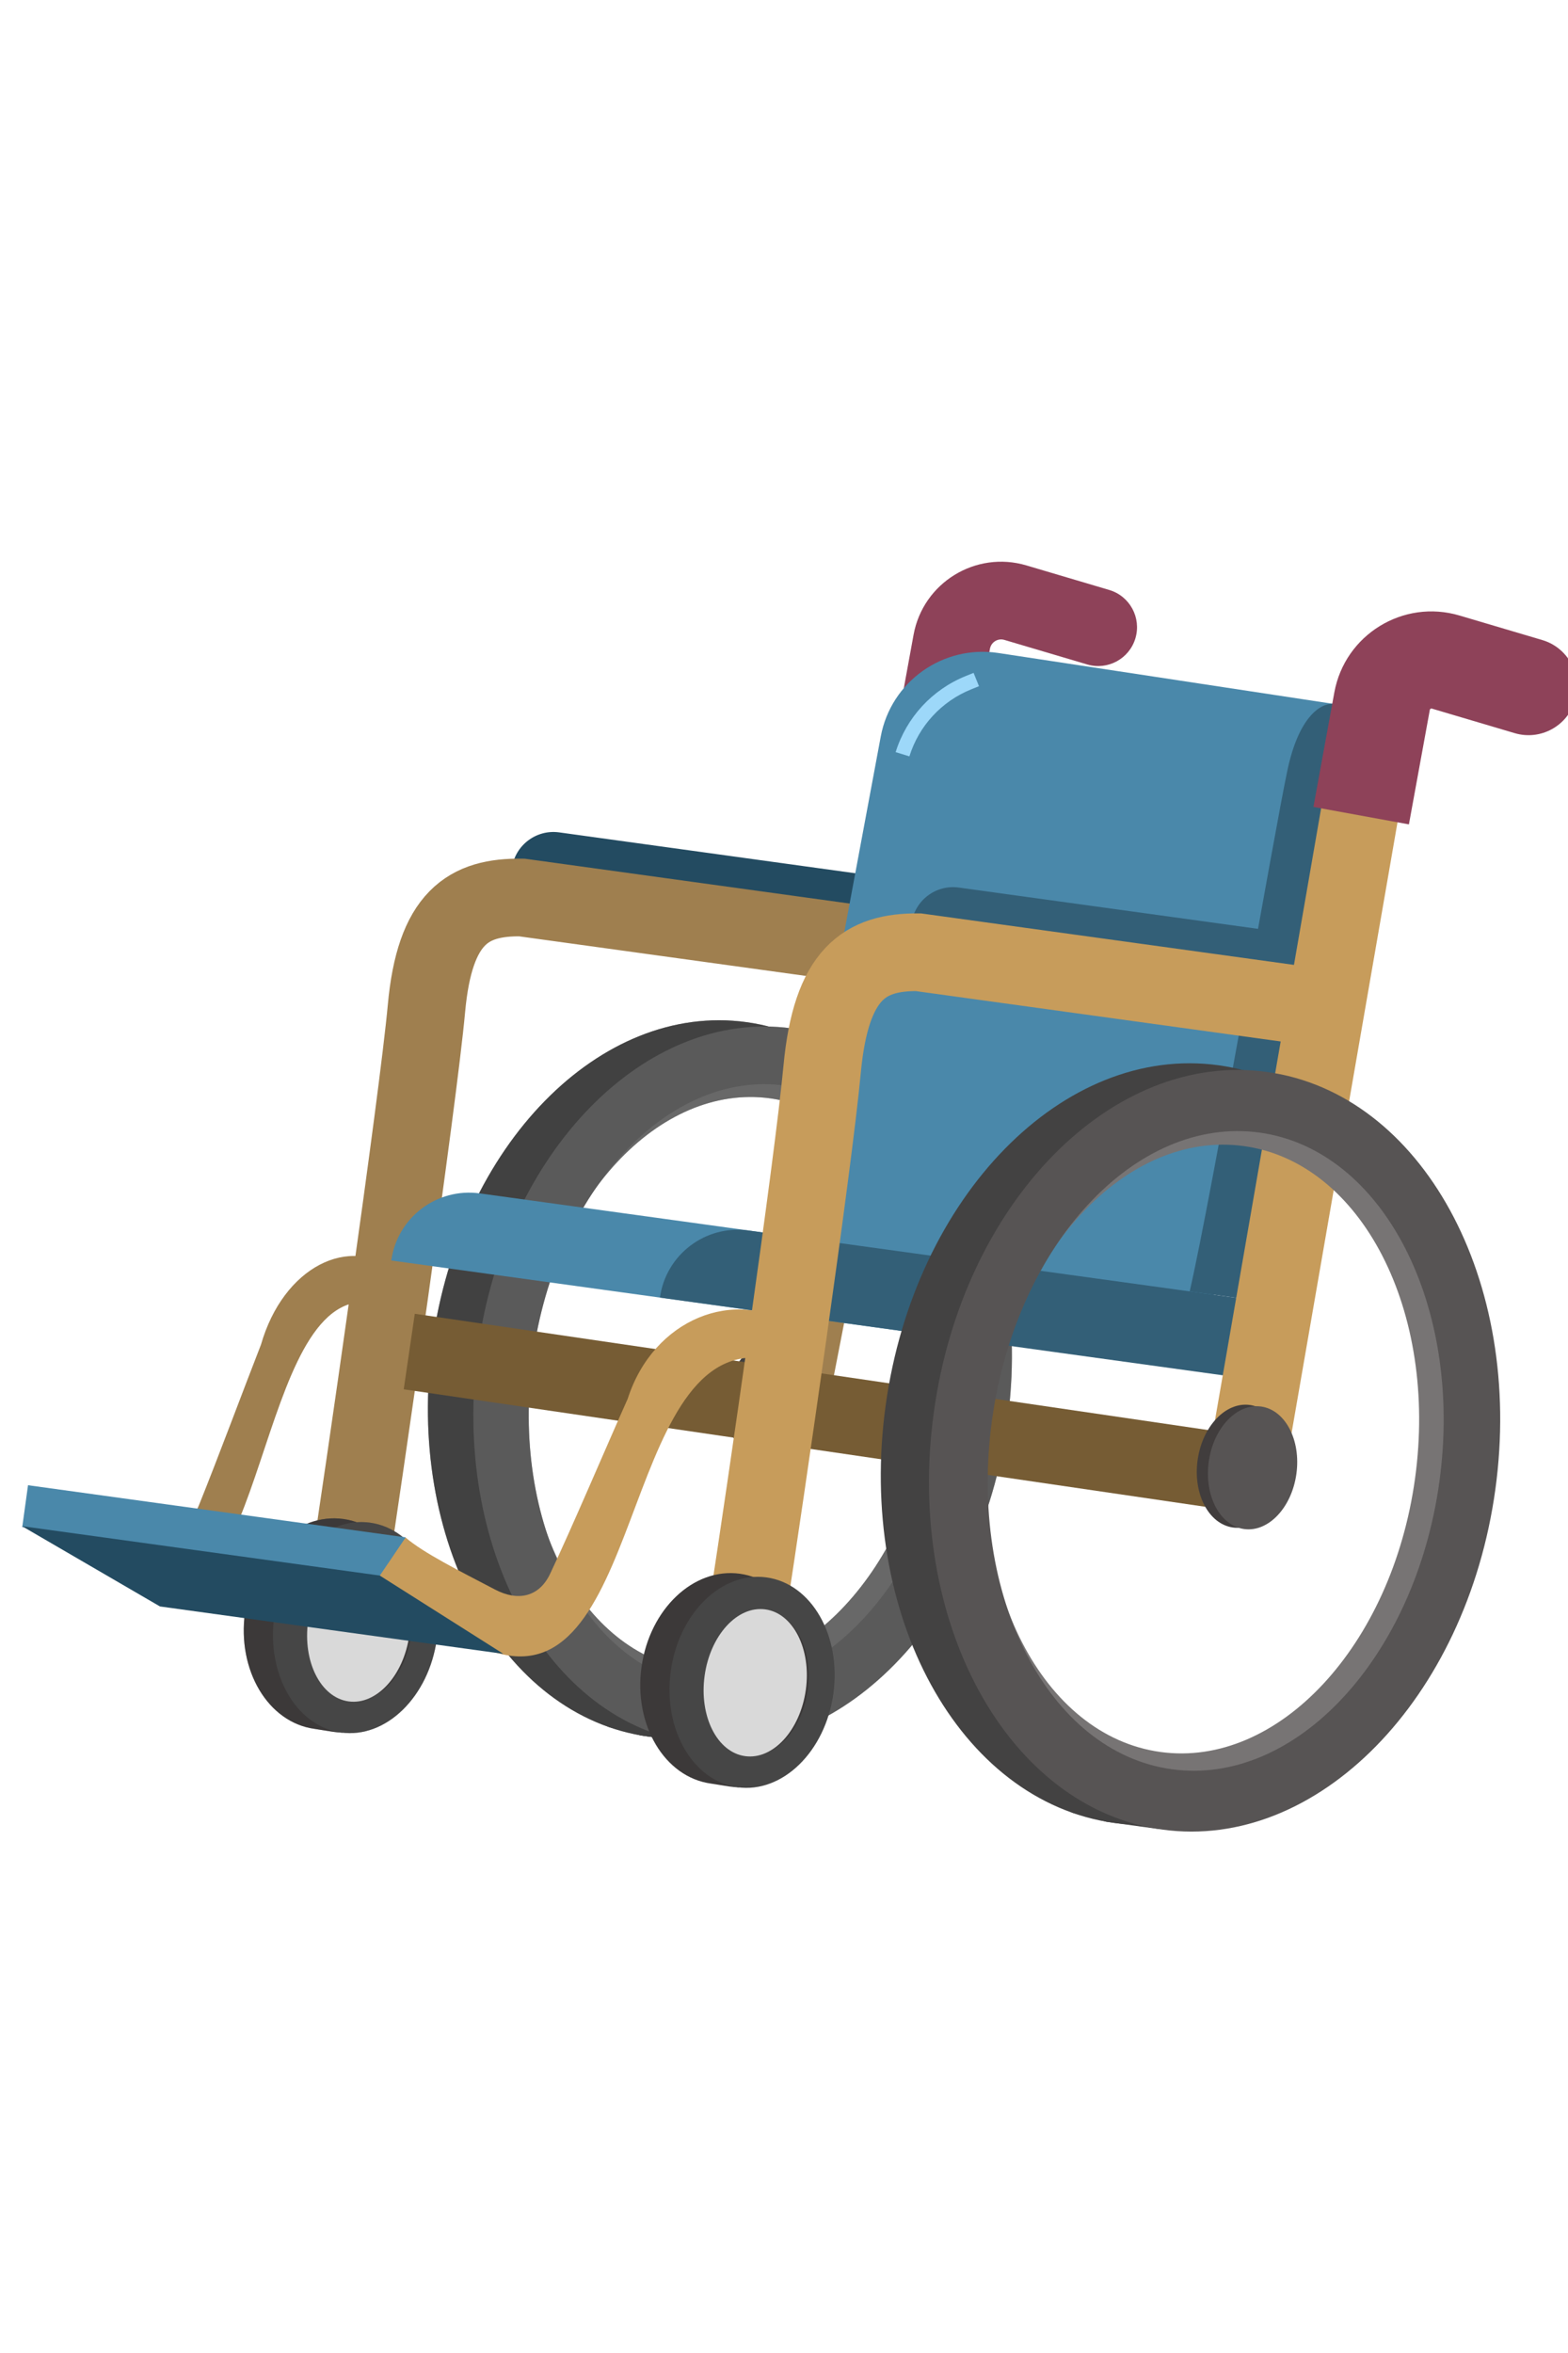 <svg width="400" height="600" viewBox="0 0 400 600" fill="none" xmlns="http://www.w3.org/2000/svg">
<g clip-path="url(#clip0_6662_83078)">
<path d="M248.465 240.802L130.59 221.383C131.398 215.533 136.795 211.445 142.645 212.252L250.354 227.115L248.465 240.802Z" fill="#234B61"/>
<path d="M236.975 243.189L133.114 228.857C119.466 228.666 110.911 233.866 108.787 257.184C106.663 280.502 92.482 378.646 88.391 404.992" stroke="#9F7F4F" stroke-width="19.809"/>
<path fill-rule="evenodd" clip-rule="evenodd" d="M80.204 440.842C68.387 439.211 60.461 425.911 62.5 411.134C64.539 396.358 75.771 385.701 87.588 387.332C99.405 388.963 107.331 402.263 105.292 417.039C103.572 429.506 96.881 440.117 87.242 441.813C85.929 441.778 83.946 441.448 82.237 441.164C81.478 441.038 80.772 440.92 80.204 440.842ZM82.276 432.522C75.297 431.559 70.771 422.58 72.166 412.468C73.562 402.355 80.35 394.938 87.329 395.901C94.308 396.864 98.834 405.842 97.438 415.955C96.043 426.068 89.254 433.485 82.276 432.522Z" fill="#3C3939"/>
<path fill-rule="evenodd" clip-rule="evenodd" d="M87.012 441.781C75.556 440.2 67.922 426.94 69.962 412.163C72.001 397.387 82.94 386.69 94.396 388.271C105.852 389.852 113.486 403.112 111.447 417.888C109.408 432.664 98.468 443.361 87.012 441.781ZM89.737 433.552C82.759 432.589 78.233 423.61 79.628 413.497C81.023 403.385 87.812 395.968 94.791 396.931C101.769 397.894 106.295 406.872 104.9 416.985C103.504 427.097 96.716 434.515 89.737 433.552Z" fill="#464646"/>
<ellipse rx="13.028" ry="18.879" transform="matrix(-0.991 -0.137 -0.137 0.991 91.508 415.137)" fill="#D9D9D9"/>
<g style="mix-blend-mode:multiply" opacity="0.4">
<path fill-rule="evenodd" clip-rule="evenodd" d="M80.208 440.844C68.391 439.213 60.465 425.913 62.504 411.136C64.543 396.36 75.775 385.703 87.592 387.334C99.409 388.965 107.335 402.265 105.296 417.041C103.576 429.508 96.885 440.119 87.246 441.815C85.933 441.78 83.95 441.45 82.241 441.166C81.482 441.039 80.776 440.922 80.208 440.844ZM82.279 432.524C75.3 431.561 70.774 422.582 72.169 412.47C73.565 402.357 80.353 394.94 87.332 395.903C94.311 396.866 98.837 405.844 97.441 415.957C96.046 426.07 89.257 433.487 82.279 432.524Z" fill="#3C3939"/>
<path fill-rule="evenodd" clip-rule="evenodd" d="M87.016 441.783C75.56 440.203 67.926 426.943 69.965 412.166C72.004 397.39 82.944 386.693 94.4 388.274C105.856 389.855 113.49 403.115 111.451 417.891C109.412 432.667 98.472 443.364 87.016 441.783ZM89.741 433.555C82.763 432.592 78.236 423.613 79.632 413.5C81.027 403.388 87.816 395.97 94.795 396.933C101.773 397.896 106.299 406.875 104.904 416.988C103.508 427.1 96.72 434.518 89.741 433.555Z" fill="#464646"/>
<ellipse rx="13.028" ry="18.879" transform="matrix(-0.991 -0.137 -0.137 0.991 91.514 415.138)" fill="#D9D9D9"/>
</g>
<path d="M130.526 417.59C132.867 425.934 145.907 436.418 155.486 440.434L163.468 442.533L176.16 444.284L177.806 432.361C160.167 424.645 128.185 409.247 130.526 417.59Z" fill="#414141"/>
<path fill-rule="evenodd" clip-rule="evenodd" d="M165.286 442.798C127.993 437.651 103.388 392.703 110.329 342.402C117.27 292.101 153.129 255.496 190.422 260.642C227.715 265.788 252.32 310.737 245.379 361.038C238.438 411.339 202.579 447.944 165.286 442.798ZM171.248 428.795C139.498 424.414 118.487 386.598 124.32 344.331C130.152 302.064 160.619 271.352 192.37 275.733C224.12 280.115 245.131 317.931 239.298 360.197C233.465 402.464 202.999 433.176 171.248 428.795Z" fill="#414141"/>
<path fill-rule="evenodd" clip-rule="evenodd" d="M178.238 434.544C144.979 429.955 123.036 389.869 129.226 345.01C135.417 300.15 167.396 267.505 200.655 272.095C233.914 276.684 255.857 316.77 249.666 361.63C243.476 406.489 211.497 439.134 178.238 434.544ZM176.413 425.738C148.138 421.836 129.715 386.065 135.266 345.842C140.817 305.618 168.238 276.173 196.514 280.075C224.79 283.976 243.212 319.747 237.661 359.971C232.111 400.195 204.689 429.64 176.413 425.738Z" fill="#686868"/>
<path fill-rule="evenodd" clip-rule="evenodd" d="M176.878 444.397C139.584 439.251 114.979 394.302 121.921 344.001C128.862 293.7 164.721 257.095 202.014 262.242C239.307 267.388 263.912 312.337 256.971 362.637C250.03 412.938 214.171 449.543 176.878 444.397ZM179.15 429.885C149.439 425.785 130.081 388.198 135.913 345.931C141.746 303.664 170.56 272.724 200.272 276.824C229.984 280.924 249.341 318.512 243.509 360.778C237.676 403.045 208.862 433.986 179.15 429.885Z" fill="#5A5A5A"/>
<ellipse rx="10.638" ry="14.863" transform="matrix(-0.991 -0.137 -0.137 0.991 195.899 357.043)" fill="#414040"/>
<ellipse rx="10.638" ry="14.863" transform="matrix(-0.991 -0.137 -0.137 0.991 198.581 357.412)" fill="#5A5A5A"/>
<g style="mix-blend-mode:multiply" opacity="0.5">
<path d="M130.526 417.59C132.867 425.934 145.907 436.418 155.486 440.434L163.468 442.533L176.16 444.284L177.806 432.361C160.167 424.645 128.185 409.247 130.526 417.59Z" fill="#414141"/>
<path fill-rule="evenodd" clip-rule="evenodd" d="M165.286 442.798C127.993 437.651 103.388 392.703 110.329 342.402C117.27 292.101 153.129 255.496 190.422 260.642C227.715 265.788 252.32 310.737 245.379 361.038C238.438 411.339 202.579 447.944 165.286 442.798ZM171.248 428.795C139.498 424.414 118.487 386.598 124.32 344.331C130.152 302.064 160.619 271.352 192.37 275.733C224.12 280.115 245.131 317.931 239.298 360.197C233.465 402.464 202.999 433.176 171.248 428.795Z" fill="#414141"/>
<path fill-rule="evenodd" clip-rule="evenodd" d="M178.238 434.544C144.979 429.955 123.036 389.869 129.226 345.01C135.417 300.15 167.396 267.505 200.655 272.095C233.914 276.684 255.857 316.77 249.666 361.63C243.476 406.489 211.497 439.134 178.238 434.544ZM176.413 425.738C148.138 421.836 129.715 386.065 135.266 345.842C140.817 305.618 168.238 276.173 196.514 280.075C224.79 283.976 243.212 319.747 237.661 359.971C232.111 400.195 204.689 429.64 176.413 425.738Z" fill="#686868"/>
<path fill-rule="evenodd" clip-rule="evenodd" d="M176.878 444.397C139.584 439.251 114.979 394.302 121.921 344.001C128.862 293.7 164.721 257.095 202.014 262.242C239.307 267.388 263.912 312.337 256.971 362.637C250.03 412.938 214.171 449.543 176.878 444.397ZM179.15 429.885C149.439 425.785 130.081 388.198 135.913 345.931C141.746 303.664 170.56 272.724 200.272 276.824C229.984 280.924 249.341 318.512 243.509 360.778C237.676 403.045 208.862 433.986 179.15 429.885Z" fill="#5A5A5A"/>
<ellipse rx="10.638" ry="14.863" transform="matrix(-0.991 -0.137 -0.137 0.991 195.899 357.043)" fill="#414040"/>
<ellipse rx="10.638" ry="14.863" transform="matrix(-0.991 -0.137 -0.137 0.991 198.581 357.412)" fill="#5A5A5A"/>
</g>
<path d="M202.845 368.038L237.201 191.518" stroke="#9F7F4F" stroke-width="12.8"/>
<path d="M282.966 150.436C288.211 151.99 291.203 157.501 289.649 162.746C288.096 167.991 282.584 170.983 277.34 169.429L282.966 150.436ZM242.796 163.647L252.539 165.426L242.796 163.647ZM277.34 169.429L256.21 163.17L261.836 144.177L282.966 150.436L277.34 169.429ZM252.539 165.426L247.207 194.62L227.72 191.061L233.052 161.867L252.539 165.426ZM256.21 163.17C254.559 162.681 252.848 163.733 252.539 165.426L233.052 161.867C235.478 148.585 248.89 140.342 261.836 144.177L256.21 163.17Z" fill="#8E4259"/>
<path d="M336.475 245.974L232.689 228.499C233.496 222.649 238.893 218.561 244.743 219.368L338.363 232.287L336.475 245.974Z" fill="#414C73"/>
<path d="M317.436 375.847L104.401 344.633" stroke="#765C34" stroke-width="19.463"/>
<path d="M254.657 166.507L340.201 179.494L309.574 330.658L200.209 319.043L224.681 187.811C227.296 173.79 240.556 164.366 254.657 166.507Z" fill="#4A88AA"/>
<path fill-rule="evenodd" clip-rule="evenodd" d="M247.741 175.785L249.742 174.978L248.366 171.579L246.364 172.387C237.787 175.847 231.222 182.969 228.481 191.786L231.99 192.872C234.404 185.106 240.187 178.833 247.741 175.785Z" fill="#9DD8F9"/>
<path d="M250.695 322.01L122.414 304.308C111.449 302.795 101.334 310.457 99.821 321.421L247.956 341.863L250.695 322.01Z" fill="#4A88AA"/>
<path d="M328.44 196.331C331.337 182.788 336.826 179.356 339.998 179.464C344.656 180.107 349.436 182.745 351.243 183.983L320.644 331.661L303.498 329.295C309.349 303.619 325.149 211.711 328.44 196.331Z" fill="#335F77"/>
<path d="M198.04 346.953C200.692 347.649 203.443 347.581 204.845 345.225C206.246 342.869 205.473 339.822 203.116 338.421C187.561 327.982 166.681 336.284 160.123 356.699C154.68 368.862 145.913 389.547 140.327 401.327C137.518 407.25 132.119 408.382 126.312 405.34C117.205 400.57 107.975 395.965 103.394 392.007L96.743 401.856C101.131 407.094 113.534 418.419 128.035 421.809C165.166 430.489 158.786 336.651 198.04 346.953Z" fill="#C79C5B"/>
<path d="M97.083 332.615C99.184 333.224 101.383 333.095 102.557 330.794C103.731 328.493 103.183 325.578 101.334 324.283C89.152 314.591 72.284 323.067 66.576 342.875C62.276 353.872 55.515 372.019 50.781 383.737C47.855 390.981 41.652 392.365 34.395 389.47C28.252 387.019 22.402 385.061 19.455 382L14.915 387.817C18.299 392.759 27.942 403.377 39.445 406.306C68.899 413.805 65.971 323.603 97.083 332.615Z" fill="#9F7F4F"/>
<path d="M7.149 378.721L103.482 392.014L96.77 401.959L5.677 389.389L7.149 378.721Z" fill="#4A88AA"/>
<path d="M40.808 409.635L5.617 389.165L96.883 401.759L128.411 421.724L40.808 409.635Z" fill="#234B61"/>
<path d="M319.229 331.468L190.947 313.766C179.982 312.253 169.867 319.915 168.354 330.879L316.489 351.321L319.229 331.468Z" fill="#335F77"/>
<path d="M332.459 252.393L232.534 235.451C233.342 229.601 238.739 225.513 244.589 226.32L334.348 238.706L332.459 252.393Z" fill="#335F77"/>
<path d="M338.127 257.147L234.266 242.815C220.607 242.708 212.009 248.221 209.724 272.702C207.44 297.182 195.172 381.46 190.898 409.129" stroke="#C79C5B" stroke-width="19.809"/>
<path d="M317.016 379.329L346.977 206.666" stroke="#C79C5B" stroke-width="19.809"/>
<path d="M393.443 163.21C399.999 165.152 403.739 172.041 401.797 178.597C399.855 185.153 392.966 188.894 386.41 186.952L393.443 163.21ZM352.569 178.795L364.748 181.019L352.569 178.795ZM386.41 186.952L365.28 180.692L372.313 156.951L393.443 163.21L386.41 186.952ZM364.748 181.019L359.416 210.213L335.058 205.764L340.39 176.57L364.748 181.019ZM365.28 180.692C365.19 180.666 365.141 180.669 365.109 180.673C365.065 180.68 365.005 180.698 364.941 180.737C364.877 180.777 364.834 180.822 364.808 180.858C364.79 180.885 364.765 180.927 364.748 181.019L340.39 176.57C343.081 161.839 357.955 152.698 372.313 156.951L365.28 180.692Z" fill="#8E4259"/>
<path d="M247.355 438.101C249.838 446.95 263.668 458.069 273.828 462.329L282.293 464.555L295.755 466.413L297.5 453.767C278.793 445.583 244.872 429.252 247.355 438.101Z" fill="#434242"/>
<path fill-rule="evenodd" clip-rule="evenodd" d="M284.221 464.836C244.668 459.378 218.571 411.705 225.933 358.356C233.295 305.007 271.327 266.183 310.881 271.641C350.434 277.099 376.53 324.772 369.168 378.122C361.806 431.471 323.774 470.294 284.221 464.836ZM290.045 449.919C256.647 445.311 234.588 405.234 240.774 360.406C246.96 315.577 279.049 282.973 312.446 287.581C345.844 292.19 367.903 332.267 361.717 377.095C355.531 421.923 323.442 454.528 290.045 449.919Z" fill="#434242"/>
<path fill-rule="evenodd" clip-rule="evenodd" d="M297.958 456.082C262.684 451.215 239.411 408.699 245.976 361.121C252.542 313.543 286.46 278.92 321.734 283.787C357.008 288.655 380.281 331.171 373.716 378.748C367.15 426.326 333.232 460.95 297.958 456.082ZM296.022 446.744C266.033 442.606 246.494 404.667 252.381 362.005C258.268 319.343 287.352 288.114 317.341 292.252C347.33 296.391 366.869 334.33 360.982 376.991C355.095 419.653 326.011 450.882 296.022 446.744Z" fill="#777474"/>
<path fill-rule="evenodd" clip-rule="evenodd" d="M296.516 466.533C256.963 461.075 230.866 413.402 238.228 360.053C245.59 306.703 283.622 267.88 323.176 273.338C362.729 278.796 388.825 326.469 381.463 379.818C374.101 433.168 336.069 471.991 296.516 466.533ZM298.927 451.144C267.414 446.796 246.883 406.93 253.069 362.102C259.255 317.273 289.816 284.458 321.328 288.806C352.841 293.155 373.372 333.021 367.186 377.849C361 422.677 330.439 455.493 298.927 451.144Z" fill="#575454"/>
<ellipse rx="11.282" ry="15.764" transform="matrix(-0.991 -0.137 -0.137 0.991 316.69 373.882)" fill="#413D3D"/>
<ellipse rx="11.282" ry="15.764" transform="matrix(-0.991 -0.137 -0.137 0.991 319.534 374.274)" fill="#575454"/>
<path fill-rule="evenodd" clip-rule="evenodd" d="M181.356 454.801C169.54 453.171 161.613 439.87 163.652 425.094C165.691 410.318 176.924 399.661 188.74 401.292C200.557 402.922 208.484 416.223 206.445 430.999C204.724 443.466 198.033 454.076 188.395 455.772C187.081 455.738 185.098 455.408 183.39 455.123C182.63 454.997 181.925 454.88 181.356 454.801ZM183.427 446.481C176.448 445.518 171.922 436.54 173.318 426.427C174.713 416.315 181.502 408.897 188.481 409.86C195.459 410.823 199.985 419.802 198.59 429.915C197.194 440.027 190.406 447.444 183.427 446.481Z" fill="#3C3939"/>
<path fill-rule="evenodd" clip-rule="evenodd" d="M188.164 455.74C176.709 454.159 169.075 440.899 171.114 426.122C173.153 411.346 184.093 400.649 195.548 402.23C207.004 403.811 214.638 417.071 212.599 431.847C210.56 446.623 199.62 457.32 188.164 455.74ZM190.89 447.51C183.912 446.547 179.385 437.569 180.781 427.456C182.176 417.343 188.965 409.926 195.944 410.889C202.922 411.852 207.448 420.831 206.053 430.943C204.657 441.056 197.869 448.473 190.89 447.51Z" fill="#464646"/>
<ellipse rx="13.028" ry="18.879" transform="matrix(-0.991 -0.137 -0.137 0.991 192.66 429.095)" fill="#D9D9D9"/>
</g>
<defs>
<clipPath id="clip0_6662_83078">
<rect width="400" height="600" fill="white"/>
</clipPath>
</defs>
</svg>
